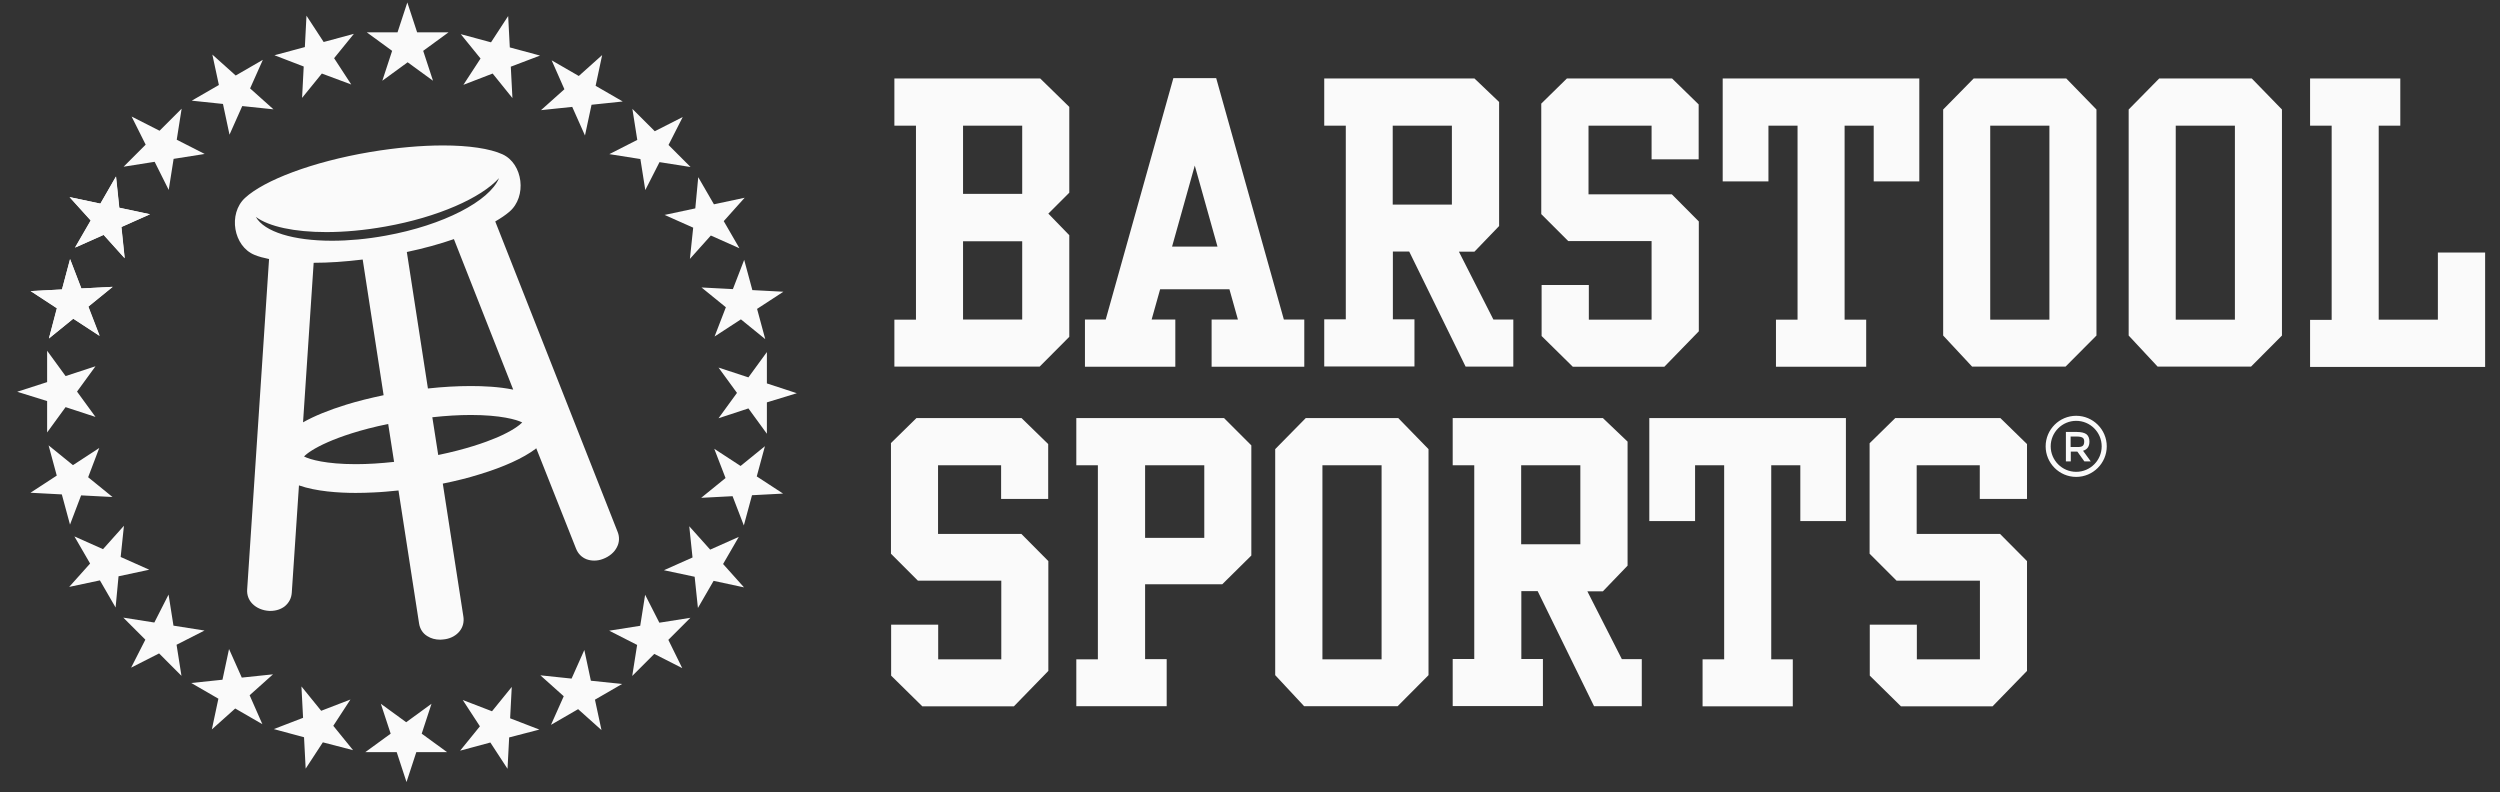 <svg width="101" height="32" viewBox="0 0 101 32" fill="none" xmlns="http://www.w3.org/2000/svg">
<rect x="0" y="0" width="101" height="32" fill="#333333" stroke="none"/>
<g clip-path="url(#clip0_48_54953)">
<g clip-path="url(#clip1_48_54953)">
<path d="M36.133 14.817V12.915H37.005V5.078H36.133V3.169H42.023L43.199 4.318V7.785L42.353 8.63L43.199 9.502V13.608L42.003 14.81H36.133V14.817ZM38.907 5.078V7.831H41.297V5.078H38.907ZM41.297 9.746H38.907V12.909H41.297V9.746ZM53.492 3.169H59.567L60.564 4.12V9.132L59.567 10.168H58.94L60.333 12.909H61.138V14.81H59.21L56.932 10.162H56.272V12.902H57.144V14.804H53.499V12.902H54.37V5.078H53.499V3.169H53.492ZM58.656 5.078H56.266V8.267H58.656V5.078ZM62.267 4.186L63.304 3.169H67.55L68.626 4.219V6.438H66.724V5.078H64.176V7.851H67.543L68.632 8.947V13.384L67.239 14.817H63.542L62.281 13.575V11.515H64.189V12.915H66.724V9.739H63.357L62.267 8.65V4.186ZM69.597 7.329V3.169H77.54V7.329H75.698V5.078H74.522V12.915H75.394V14.817H71.749V12.915H72.621V5.078H71.445V7.329H69.597ZM78.504 13.556V4.424L79.738 3.169H83.476L84.697 4.424V13.556L83.449 14.81H79.672L78.504 13.556ZM82.796 5.078H80.405V12.915H82.796V5.078ZM85.998 13.556V4.424L87.233 3.169H90.97L92.191 4.424V13.556L90.943 14.81H87.167L85.998 13.556ZM90.29 5.078H87.9V12.915H90.29V5.078ZM93.327 3.169H96.972V5.078H96.1V12.915H98.49V10.201H100.399V14.823H93.327V12.922H94.199V5.078H93.327V3.169ZM35.988 17.907L37.025 16.89H41.27L42.347 17.94V20.158H40.445V18.798H37.897V21.571H41.264L42.353 22.668V27.105L40.96 28.537H37.263L36.002 27.296V25.236H37.903V26.636H40.452V23.46H37.084L35.995 22.37V17.907H35.988ZM43.483 28.537V26.636H44.354V18.798H43.483V16.89H49.451L50.554 17.993V22.443L49.379 23.605H46.262V26.629H47.134V28.531H43.483V28.537ZM48.653 18.798H46.262V21.73H48.653V18.798ZM51.518 27.276V18.145L52.753 16.89H56.49L57.712 18.145V27.276L56.464 28.531H52.687L51.518 27.276ZM55.816 18.798H53.426V26.636H55.816V18.798ZM58.682 16.89H64.757L65.754 17.841V22.852L64.757 23.889H64.129L65.523 26.629H66.328V28.531H64.4L62.122 23.882H61.462V26.623H62.334V28.524H58.689V26.623H59.56V18.798H58.689V16.89H58.682ZM63.846 18.798H61.455V21.987H63.846V18.798ZM66.632 21.05V16.89H74.575V21.05H72.733V18.798H71.558V26.636H72.429V28.537H68.784V26.636H69.656V18.798H68.481V21.05H66.632ZM75.532 17.907L76.569 16.89H80.815L81.891 17.94V20.158H79.983V18.798H77.434V21.571H80.802L81.891 22.668V27.105L80.498 28.537H76.8L75.539 27.296V25.236H77.441V26.636H79.989V23.46H76.622L75.532 22.37V17.907ZM83.878 19.267C83.198 19.267 82.644 18.712 82.644 18.032C82.644 17.352 83.198 16.798 83.878 16.798C84.558 16.798 85.113 17.352 85.113 18.032C85.113 18.712 84.558 19.267 83.878 19.267ZM83.878 17.002C83.311 17.002 82.848 17.465 82.848 18.032C82.848 18.6 83.311 19.062 83.878 19.062C84.446 19.062 84.908 18.6 84.908 18.032C84.908 17.465 84.446 17.002 83.878 17.002Z" fill="#FAFAFA"/>
<path d="M84.413 17.841C84.413 18.039 84.327 18.158 84.155 18.211L84.466 18.64H84.208L83.924 18.244H83.66V18.64H83.462V17.451H83.904C84.083 17.451 84.215 17.484 84.294 17.544C84.373 17.61 84.413 17.709 84.413 17.841ZM84.142 18.013C84.182 17.98 84.202 17.92 84.202 17.841C84.202 17.762 84.182 17.709 84.135 17.682C84.096 17.656 84.017 17.636 83.911 17.636H83.653V18.059H83.904C84.03 18.065 84.103 18.046 84.142 18.013ZM51.868 12.909L49.134 3.156H47.404L44.671 12.909H43.832V14.817H47.483V12.909H46.526L46.869 11.687H49.669L50.012 12.909H48.949V14.817H52.693V12.909H51.868ZM47.351 9.964L48.269 6.689L49.187 9.964H47.351Z" fill="#FAFAFA"/>
<path d="M31.649 11.786L30.586 12.479L30.916 13.701L29.933 12.902L28.869 13.595L29.325 12.413L28.341 11.614L29.609 11.68L30.065 10.498L30.395 11.72L31.649 11.786ZM28.209 7.158L28.843 8.254L30.084 7.989L29.239 8.934L29.873 10.03L28.718 9.515L27.872 10.459L28.005 9.198L26.849 8.683L28.09 8.419L28.209 7.158ZM26.453 5.302L27.582 4.728L27.008 5.857L27.899 6.748L26.644 6.55L26.07 7.679L25.872 6.425L24.617 6.227L25.746 5.652L25.548 4.398L26.453 5.302ZM22.287 2.437L23.383 3.07L24.327 2.225L24.063 3.467L25.159 4.1L23.898 4.232L23.633 5.474L23.118 4.318L21.857 4.45L22.802 3.605L22.287 2.437ZM19.837 1.71L20.53 0.647L20.596 1.915L21.818 2.245L20.636 2.694L20.702 3.962L19.903 2.971L18.721 3.427L19.414 2.364L18.615 1.38L19.837 1.71ZM16.06 1.307L16.456 0.099L16.852 1.307H18.12L17.097 2.054L17.493 3.262L16.469 2.516L15.446 3.262L15.842 2.054L14.819 1.307H16.06ZM12.316 1.902L12.382 0.634L13.076 1.697L14.297 1.367L13.498 2.351L14.191 3.414L13.003 2.971L12.204 3.955L12.27 2.687L11.088 2.232L12.316 1.902ZM8.579 2.205L9.523 3.051L10.619 2.417L10.104 3.572L11.049 4.417L9.787 4.285L9.272 5.441L9.008 4.199L7.747 4.067L8.843 3.434L8.579 2.205ZM5.317 4.708L6.446 5.282L7.338 4.391L7.14 5.645L8.269 6.22L7.014 6.418L6.816 7.673L6.248 6.537L4.994 6.735L5.885 5.844L5.317 4.708ZM4.056 8.227L4.69 7.131L4.822 8.392L6.063 8.656L4.908 9.171L5.04 10.432L4.195 9.488L3.039 10.003L3.673 8.907L2.815 7.963L4.056 8.227ZM2.504 11.694L2.835 10.472L3.29 11.654L4.558 11.588L3.574 12.387L4.03 13.569L2.96 12.876L1.976 13.675L2.306 12.453L1.243 11.76L2.504 11.694ZM1.904 15.437V14.17L2.65 15.193L3.858 14.797L3.112 15.82L3.858 16.844L2.65 16.448L1.904 17.471V16.203L0.695 15.827L1.904 15.437ZM1.23 19.907L2.293 19.214L1.963 17.993L2.947 18.792L4.01 18.098L3.561 19.28L4.545 20.079L3.277 20.013L2.828 21.195L2.498 19.974L1.23 19.907ZM4.67 24.543L4.036 23.447L2.795 23.711L3.64 22.767L3.006 21.671L4.162 22.186L5.007 21.241L4.875 22.502L6.03 23.017L4.789 23.282L4.67 24.543ZM6.427 26.398L5.297 26.973L5.872 25.843L4.981 24.952L6.235 25.15L6.81 24.021L7.008 25.276L8.262 25.474L7.133 26.048L7.331 27.303L6.427 26.398ZM10.6 29.257L9.503 28.623L8.559 29.468L8.823 28.227L7.727 27.593L8.988 27.461L9.253 26.22L9.768 27.375L11.029 27.243L10.085 28.088L10.6 29.257ZM13.043 29.99L12.349 31.053L12.283 29.785L11.062 29.455L12.244 29L12.178 27.732L12.976 28.716L14.158 28.26L13.465 29.323L14.264 30.307L13.043 29.99ZM16.819 30.386L16.423 31.595L16.027 30.386H14.759L15.783 29.64L15.386 28.432L16.41 29.178L17.433 28.432L17.037 29.64L18.061 30.386H16.819ZM20.57 29.792L20.504 31.06L19.81 29.997L18.589 30.327L19.388 29.343L18.695 28.28L19.877 28.735L20.675 27.752L20.609 29.019L21.791 29.475L20.57 29.792ZM24.3 29.495L23.356 28.65L22.26 29.284L22.775 28.128L21.831 27.283L23.092 27.415L23.607 26.259L23.871 27.501L25.132 27.633L24.036 28.267L24.3 29.495ZM27.562 26.992L26.433 26.418L25.542 27.309L25.74 26.055L24.611 25.48L25.865 25.282L26.063 24.028L26.638 25.157L27.892 24.959L27.001 25.85L27.562 26.992ZM28.83 23.466L28.196 24.562L28.064 23.301L26.823 23.037L27.978 22.522L27.846 21.261L28.691 22.205L29.847 21.69L29.213 22.786L30.058 23.73L28.83 23.466ZM30.381 20.007L30.051 21.228L29.596 20.046L28.328 20.112L29.312 19.313L28.856 18.131L29.919 18.825L30.903 18.026L30.573 19.247L31.636 19.941L30.381 20.007ZM30.982 16.256V17.524L30.236 16.5L29.028 16.897L29.774 15.873L29.028 14.85L30.236 15.246L30.982 14.223V15.49L32.191 15.886L30.982 16.256Z" fill="#FAFAFA"/>
<path d="M3.026 10.003L4.181 9.488L5.033 10.432L4.901 9.171L6.056 8.656L4.815 8.392L4.683 7.131L4.056 8.227L2.808 7.963L3.66 8.907L3.026 10.003ZM1.976 13.674L2.96 12.875L4.016 13.569L3.561 12.387L4.544 11.588L3.283 11.654L2.828 10.465L2.504 11.694L1.236 11.76L2.293 12.453L1.976 13.674ZM21.665 18.111L23.27 22.159C23.349 22.364 23.494 22.515 23.699 22.595C23.791 22.628 23.897 22.648 24.003 22.648C24.122 22.648 24.241 22.628 24.359 22.582C24.61 22.489 24.822 22.317 24.927 22.099C25.026 21.908 25.033 21.69 24.954 21.492L20.008 8.947C20.233 8.815 20.424 8.689 20.576 8.557C21.296 7.95 21.137 6.616 20.299 6.233C19.79 6.002 18.938 5.876 17.902 5.876C17.03 5.876 16.027 5.962 14.957 6.141C12.613 6.537 10.672 7.283 9.899 7.996C9.206 8.636 9.43 9.957 10.289 10.3C10.447 10.366 10.645 10.419 10.87 10.465L9.985 23.823C9.972 24.034 10.044 24.239 10.196 24.391C10.361 24.562 10.612 24.668 10.883 24.681H10.923C11.147 24.681 11.352 24.615 11.51 24.49C11.675 24.351 11.774 24.166 11.788 23.942L12.078 19.61C12.771 19.855 13.696 19.914 14.369 19.914C14.607 19.914 14.858 19.907 15.109 19.894C15.432 19.881 15.762 19.848 16.099 19.815L16.931 25.19C16.964 25.401 17.076 25.586 17.261 25.698C17.413 25.797 17.591 25.843 17.79 25.843C17.856 25.843 17.928 25.83 17.994 25.823C18.232 25.784 18.437 25.665 18.569 25.5C18.701 25.335 18.754 25.13 18.721 24.912L17.889 19.538C18.41 19.432 18.919 19.307 19.381 19.161C20.358 18.864 21.137 18.508 21.632 18.138C21.639 18.131 21.646 18.118 21.665 18.111ZM14.396 18.752H14.363C13.187 18.752 12.521 18.567 12.283 18.442C12.395 18.323 12.679 18.111 13.253 17.86C13.735 17.649 14.528 17.365 15.683 17.128L15.921 18.66C15.38 18.719 14.864 18.752 14.396 18.752ZM12.243 17.062L12.672 10.617C13.28 10.617 13.947 10.571 14.653 10.485L15.498 15.966C14.97 16.078 14.455 16.203 13.986 16.349C13.286 16.566 12.699 16.804 12.243 17.062ZM15.578 9.521C14.818 9.66 14.079 9.726 13.412 9.726C11.86 9.726 10.678 9.369 10.335 8.762C10.87 9.158 11.9 9.376 13.181 9.376C13.914 9.376 14.732 9.303 15.578 9.151C17.691 8.775 19.434 7.996 20.16 7.197C19.777 8.121 17.922 9.099 15.578 9.521ZM16.436 10.181C17.123 10.036 17.77 9.858 18.338 9.66L20.734 15.741C20.153 15.622 19.52 15.596 19.018 15.596C18.476 15.596 17.889 15.629 17.288 15.695L16.436 10.181ZM20.074 17.676C19.592 17.88 18.82 18.151 17.704 18.382L17.466 16.857C18.014 16.797 18.536 16.765 19.024 16.765C20.206 16.765 20.873 16.949 21.098 17.068C20.979 17.187 20.688 17.412 20.074 17.676Z" fill="#FAFAFA"/>
</g>
</g>
<defs>
<clipPath id="clip0_48_54953">
<rect width="99.702" height="31.693" fill="white" transform="translate(0.695)"/>
</clipPath>
<clipPath id="clip1_48_54953">
<rect width="99.702" height="31.693" fill="white" transform="translate(0.695)"/>
</clipPath>
</defs>
</svg>
